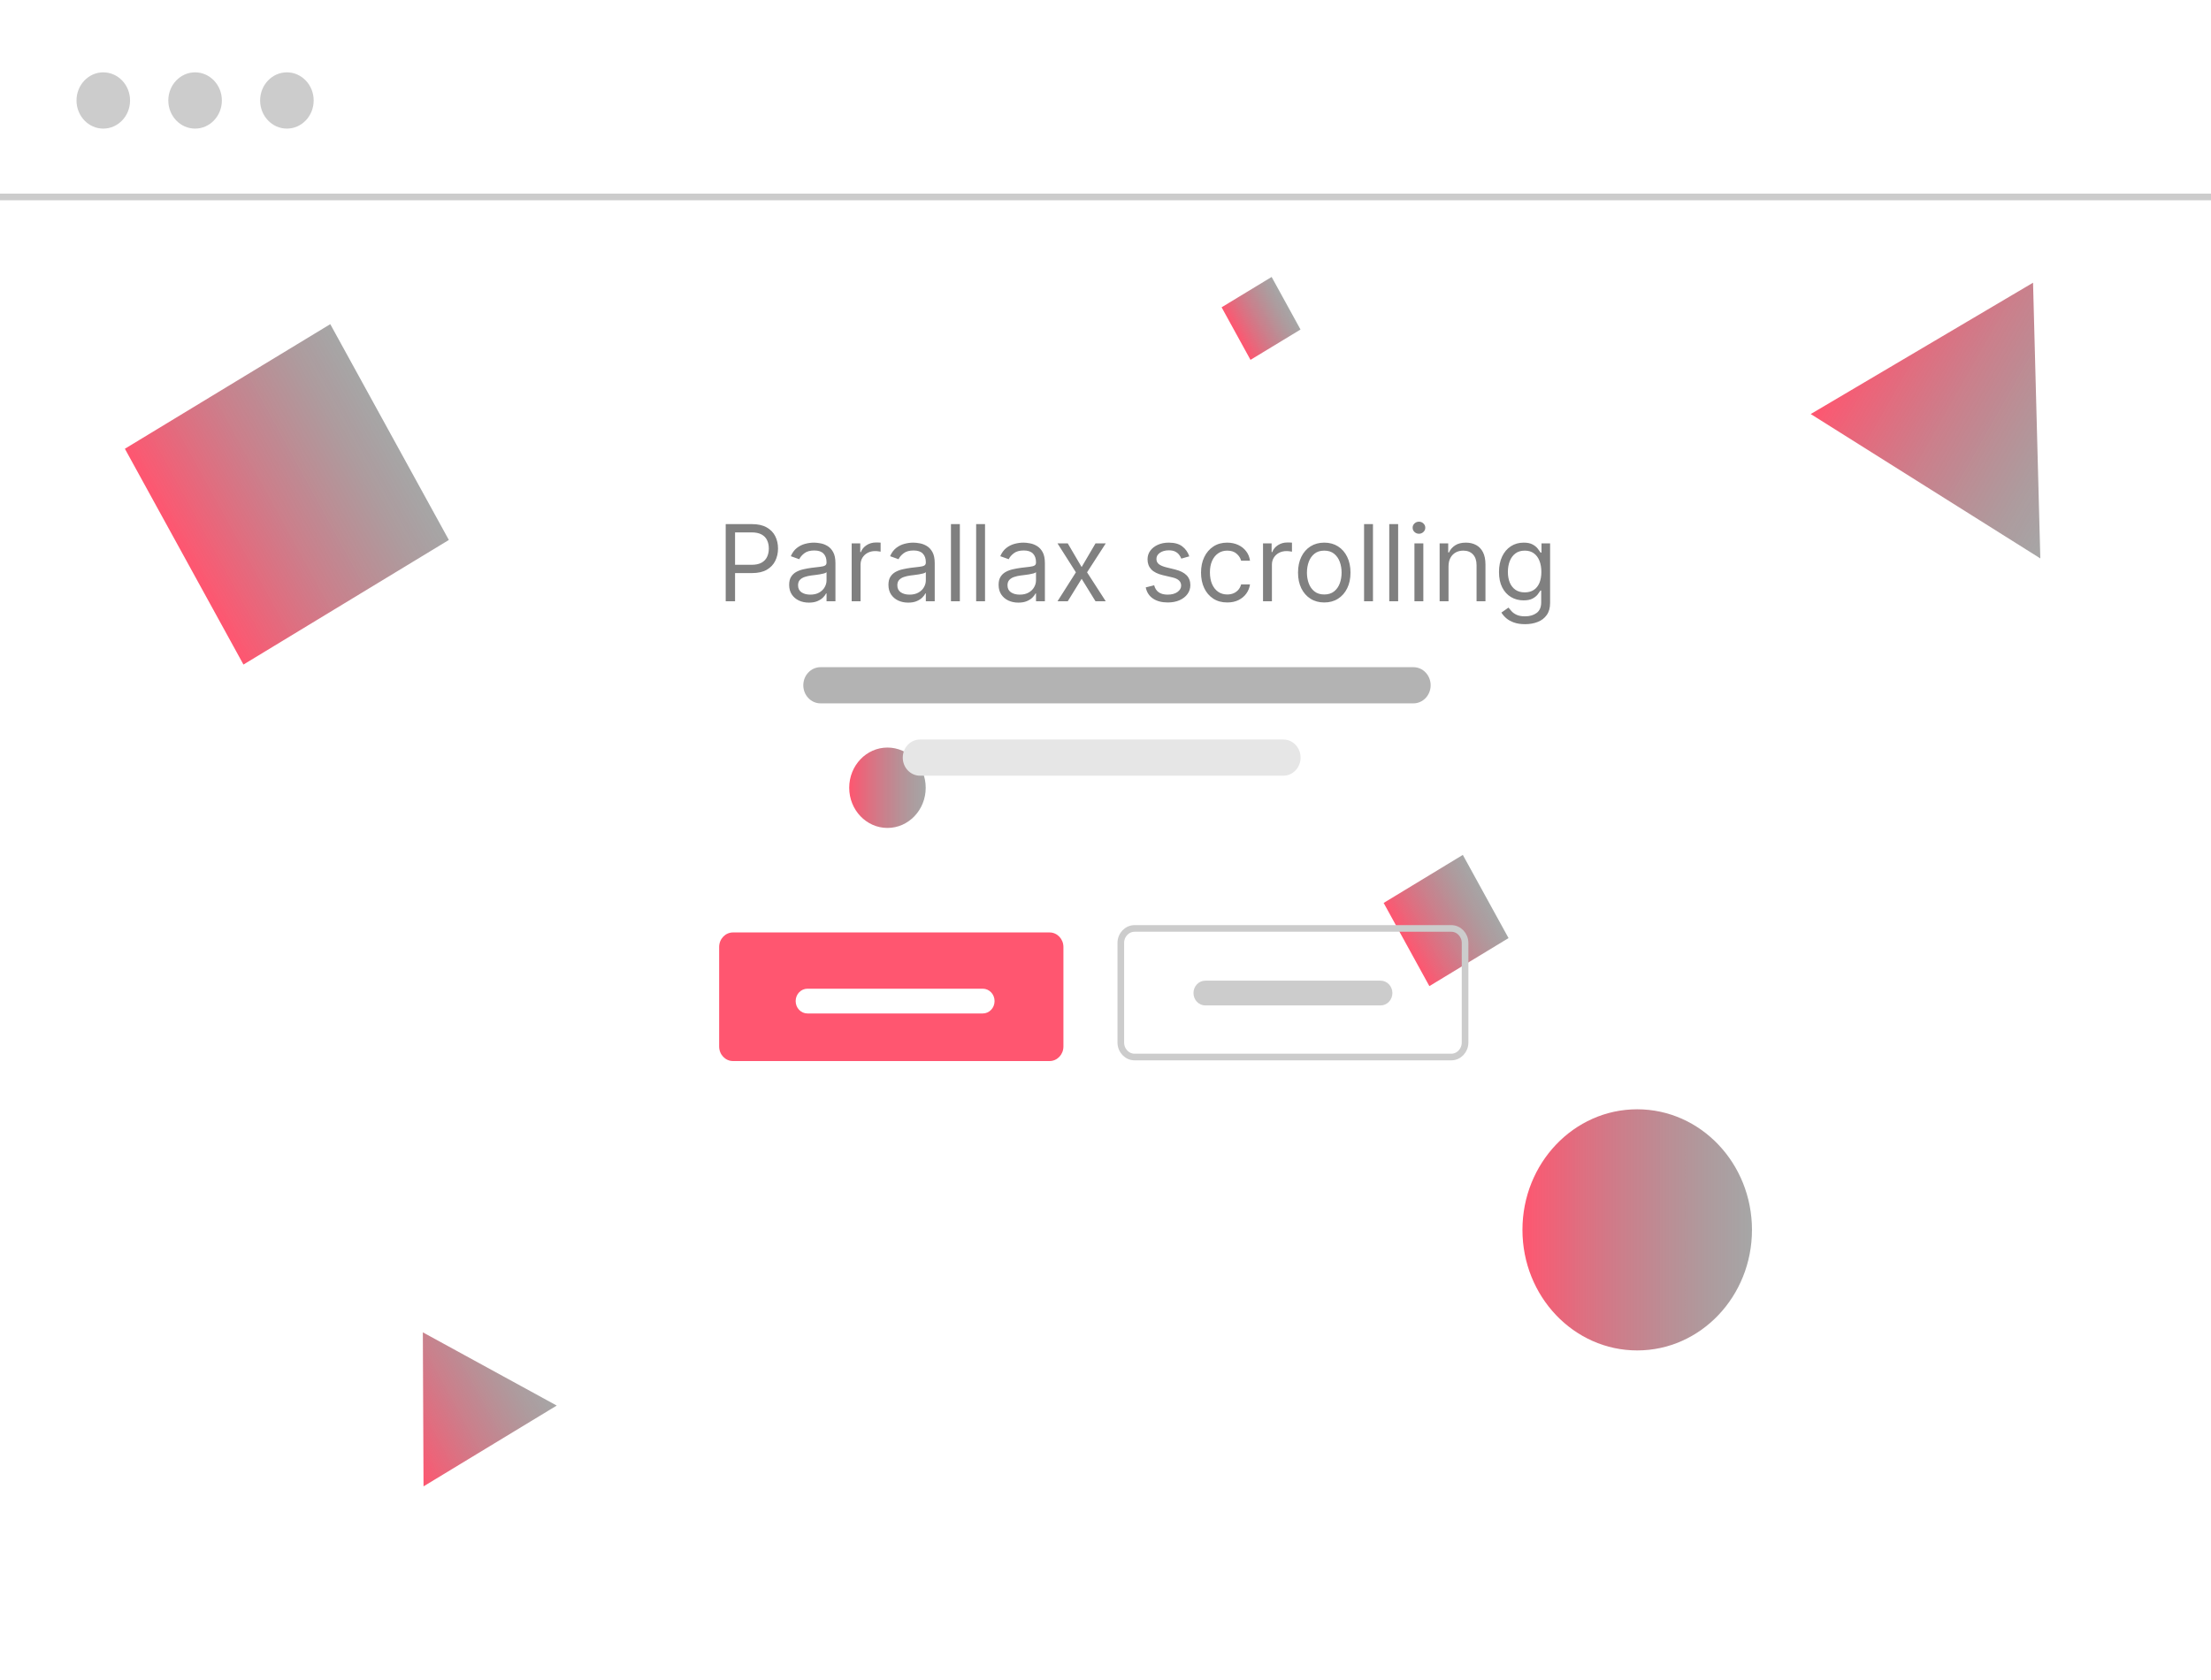 <svg xmlns="http://www.w3.org/2000/svg" width="250" height="190" viewBox="0 0 250 190" fill="none"><rect x="0" y="0" width="250" height="190" fill="#333333" stroke="none"/><g clip-path="url(#clip0_413_4988)"><rect width="250" height="190" fill="white"></rect><path d="M165.403 96.685L156.451 102.117L161.62 111.525L170.572 106.093L165.403 96.685Z" fill="url(#paint0_linear_413_4988)"></path><path d="M143.785 31.323L138.129 34.754L141.394 40.699L147.051 37.267L143.785 31.323Z" fill="url(#paint1_linear_413_4988)"></path><path d="M100.346 93.636C102.735 93.636 104.671 91.601 104.671 89.091C104.671 86.581 102.735 84.545 100.346 84.545C97.957 84.545 96.021 86.581 96.021 89.091C96.021 91.601 97.957 93.636 100.346 93.636Z" fill="url(#paint2_linear_413_4988)"></path><path d="M159.818 75.455H92.777C91.702 75.455 90.83 76.37 90.83 77.5C90.83 78.63 91.702 79.546 92.777 79.546H159.818C160.893 79.546 161.765 78.63 161.765 77.5C161.765 76.37 160.893 75.455 159.818 75.455Z" fill="#B3B3B3"></path><path d="M145.113 83.636H104.023C102.948 83.636 102.076 84.552 102.076 85.682C102.076 86.811 102.948 87.727 104.023 87.727H145.113C146.187 87.727 147.059 86.811 147.059 85.682C147.059 84.552 146.187 83.636 145.113 83.636Z" fill="#E6E6E6"></path><path d="M118.676 105.455H82.881C82.016 105.455 81.315 106.191 81.315 107.1V118.355C81.315 119.263 82.016 120 82.881 120H118.676C119.541 120 120.242 119.263 120.242 118.355V107.1C120.242 106.191 119.541 105.455 118.676 105.455Z" fill="#FF5670"></path><path d="M164.092 105H128.296C127.431 105 126.73 105.737 126.73 106.645V117.9C126.73 118.809 127.431 119.545 128.296 119.545H164.092C164.956 119.545 165.657 118.809 165.657 117.9V106.645C165.657 105.737 164.956 105 164.092 105Z" stroke="#CCCCCC" stroke-width="0.75" stroke-miterlimit="10"></path><path d="M111.125 111.818H91.298C90.562 111.818 89.966 112.445 89.966 113.218C89.966 113.992 90.562 114.618 91.298 114.618H111.125C111.86 114.618 112.457 113.992 112.457 113.218C112.457 112.445 111.86 111.818 111.125 111.818Z" fill="white"></path><path d="M156.107 110.909H136.28C135.545 110.909 134.948 111.536 134.948 112.309C134.948 113.082 135.545 113.709 136.28 113.709H156.107C156.843 113.709 157.439 113.082 157.439 112.309C157.439 111.536 156.843 110.909 156.107 110.909Z" fill="#CCCCCC"></path><path d="M0 22.273H250" stroke="#CCCCCC" stroke-width="0.75" stroke-miterlimit="10"></path><path d="M11.678 14.545C13.35 14.545 14.706 13.121 14.706 11.364C14.706 9.606 13.35 8.182 11.678 8.182C10.006 8.182 8.651 9.606 8.651 11.364C8.651 13.121 10.006 14.545 11.678 14.545Z" fill="#CCCCCC"></path><path d="M22.059 14.545C23.731 14.545 25.087 13.121 25.087 11.364C25.087 9.606 23.731 8.182 22.059 8.182C20.387 8.182 19.031 9.606 19.031 11.364C19.031 13.121 20.387 14.545 22.059 14.545Z" fill="#CCCCCC"></path><path d="M32.439 14.545C34.112 14.545 35.467 13.121 35.467 11.364C35.467 9.606 34.112 8.182 32.439 8.182C30.767 8.182 29.412 9.606 29.412 11.364C29.412 13.121 30.767 14.545 32.439 14.545Z" fill="#CCCCCC"></path><path d="M82.057 68V59.273H85.006C85.69 59.273 86.25 59.396 86.685 59.644C87.122 59.888 87.446 60.219 87.656 60.636C87.867 61.054 87.972 61.52 87.972 62.034C87.972 62.548 87.867 63.016 87.656 63.436C87.449 63.856 87.128 64.192 86.693 64.442C86.258 64.689 85.702 64.812 85.023 64.812H82.909V63.875H84.989C85.457 63.875 85.834 63.794 86.118 63.632C86.402 63.47 86.608 63.251 86.736 62.976C86.867 62.697 86.932 62.383 86.932 62.034C86.932 61.685 86.867 61.372 86.736 61.097C86.608 60.821 86.401 60.605 86.114 60.449C85.827 60.29 85.446 60.21 84.972 60.21H83.114V68H82.057ZM91.464 68.153C91.049 68.153 90.673 68.075 90.335 67.919C89.996 67.76 89.728 67.531 89.529 67.233C89.33 66.932 89.231 66.568 89.231 66.142C89.231 65.767 89.305 65.463 89.452 65.23C89.6 64.994 89.798 64.81 90.045 64.676C90.292 64.543 90.565 64.443 90.863 64.378C91.164 64.31 91.467 64.256 91.771 64.216C92.168 64.165 92.491 64.126 92.738 64.101C92.988 64.072 93.17 64.026 93.283 63.96C93.4 63.895 93.458 63.781 93.458 63.619V63.585C93.458 63.165 93.343 62.838 93.113 62.605C92.886 62.372 92.54 62.256 92.077 62.256C91.597 62.256 91.221 62.361 90.948 62.571C90.675 62.781 90.484 63.006 90.373 63.244L89.418 62.903C89.589 62.506 89.816 62.196 90.1 61.974C90.387 61.75 90.7 61.594 91.038 61.506C91.379 61.415 91.714 61.369 92.043 61.369C92.254 61.369 92.495 61.395 92.768 61.446C93.043 61.494 93.309 61.595 93.565 61.749C93.823 61.902 94.038 62.133 94.208 62.443C94.379 62.753 94.464 63.168 94.464 63.688V68H93.458V67.114H93.407C93.339 67.256 93.225 67.408 93.066 67.57C92.907 67.731 92.695 67.869 92.431 67.983C92.167 68.097 91.844 68.153 91.464 68.153ZM91.617 67.25C92.015 67.25 92.35 67.172 92.623 67.016C92.898 66.859 93.106 66.658 93.245 66.41C93.387 66.163 93.458 65.903 93.458 65.631V64.71C93.415 64.761 93.322 64.808 93.177 64.851C93.035 64.891 92.87 64.926 92.683 64.957C92.498 64.986 92.317 65.011 92.141 65.034C91.968 65.054 91.827 65.071 91.719 65.085C91.458 65.119 91.214 65.175 90.987 65.251C90.762 65.325 90.58 65.438 90.441 65.588C90.305 65.736 90.237 65.938 90.237 66.193C90.237 66.543 90.366 66.807 90.624 66.986C90.886 67.162 91.217 67.25 91.617 67.25ZM96.299 68V61.455H97.271V62.443H97.339C97.459 62.119 97.674 61.856 97.987 61.655C98.299 61.453 98.652 61.352 99.044 61.352C99.118 61.352 99.21 61.354 99.321 61.356C99.431 61.359 99.515 61.364 99.572 61.369V62.392C99.538 62.383 99.46 62.371 99.338 62.354C99.218 62.334 99.092 62.324 98.959 62.324C98.64 62.324 98.356 62.391 98.106 62.524C97.859 62.655 97.663 62.837 97.518 63.07C97.376 63.3 97.305 63.562 97.305 63.858V68H96.299ZM102.69 68.153C102.276 68.153 101.899 68.075 101.561 67.919C101.223 67.76 100.955 67.531 100.756 67.233C100.557 66.932 100.457 66.568 100.457 66.142C100.457 65.767 100.531 65.463 100.679 65.23C100.827 64.994 101.024 64.81 101.271 64.676C101.518 64.543 101.791 64.443 102.089 64.378C102.391 64.31 102.693 64.256 102.997 64.216C103.395 64.165 103.717 64.126 103.964 64.101C104.214 64.072 104.396 64.026 104.51 63.96C104.626 63.895 104.685 63.781 104.685 63.619V63.585C104.685 63.165 104.57 62.838 104.339 62.605C104.112 62.372 103.767 62.256 103.304 62.256C102.824 62.256 102.447 62.361 102.175 62.571C101.902 62.781 101.71 63.006 101.599 63.244L100.645 62.903C100.815 62.506 101.043 62.196 101.327 61.974C101.614 61.75 101.926 61.594 102.264 61.506C102.605 61.415 102.94 61.369 103.27 61.369C103.48 61.369 103.722 61.395 103.994 61.446C104.27 61.494 104.536 61.595 104.791 61.749C105.05 61.902 105.264 62.133 105.435 62.443C105.605 62.753 105.69 63.168 105.69 63.688V68H104.685V67.114H104.634C104.565 67.256 104.452 67.408 104.293 67.57C104.134 67.731 103.922 67.869 103.658 67.983C103.393 68.097 103.071 68.153 102.69 68.153ZM102.844 67.25C103.241 67.25 103.577 67.172 103.849 67.016C104.125 66.859 104.332 66.658 104.472 66.41C104.614 66.163 104.685 65.903 104.685 65.631V64.71C104.642 64.761 104.548 64.808 104.403 64.851C104.261 64.891 104.097 64.926 103.909 64.957C103.724 64.986 103.544 65.011 103.368 65.034C103.195 65.054 103.054 65.071 102.946 65.085C102.685 65.119 102.44 65.175 102.213 65.251C101.989 65.325 101.807 65.438 101.668 65.588C101.531 65.736 101.463 65.938 101.463 66.193C101.463 66.543 101.592 66.807 101.851 66.986C102.112 67.162 102.443 67.25 102.844 67.25ZM108.532 59.273V68H107.526V59.273H108.532ZM111.379 59.273V68H110.374V59.273H111.379ZM115.147 68.153C114.733 68.153 114.356 68.075 114.018 67.919C113.68 67.76 113.412 67.531 113.213 67.233C113.014 66.932 112.914 66.568 112.914 66.142C112.914 65.767 112.988 65.463 113.136 65.23C113.284 64.994 113.481 64.81 113.728 64.676C113.975 64.543 114.248 64.443 114.547 64.378C114.848 64.31 115.15 64.256 115.454 64.216C115.852 64.165 116.174 64.126 116.422 64.101C116.672 64.072 116.853 64.026 116.967 63.96C117.083 63.895 117.142 63.781 117.142 63.619V63.585C117.142 63.165 117.027 62.838 116.797 62.605C116.569 62.372 116.224 62.256 115.761 62.256C115.281 62.256 114.904 62.361 114.632 62.571C114.359 62.781 114.167 63.006 114.056 63.244L113.102 62.903C113.272 62.506 113.5 62.196 113.784 61.974C114.071 61.75 114.383 61.594 114.721 61.506C115.062 61.415 115.397 61.369 115.727 61.369C115.937 61.369 116.179 61.395 116.451 61.446C116.727 61.494 116.993 61.595 117.248 61.749C117.507 61.902 117.721 62.133 117.892 62.443C118.062 62.753 118.147 63.168 118.147 63.688V68H117.142V67.114H117.091C117.022 67.256 116.909 67.408 116.75 67.57C116.591 67.731 116.379 67.869 116.115 67.983C115.85 68.097 115.528 68.153 115.147 68.153ZM115.301 67.25C115.699 67.25 116.034 67.172 116.306 67.016C116.582 66.859 116.789 66.658 116.929 66.41C117.071 66.163 117.142 65.903 117.142 65.631V64.71C117.099 64.761 117.005 64.808 116.86 64.851C116.718 64.891 116.554 64.926 116.366 64.957C116.181 64.986 116.001 65.011 115.825 65.034C115.652 65.054 115.511 65.071 115.403 65.085C115.142 65.119 114.897 65.175 114.67 65.251C114.446 65.325 114.264 65.438 114.125 65.588C113.988 65.736 113.92 65.938 113.92 66.193C113.92 66.543 114.049 66.807 114.308 66.986C114.569 67.162 114.9 67.25 115.301 67.25ZM120.733 61.455L122.301 64.131L123.869 61.455H125.028L122.915 64.727L125.028 68H123.869L122.301 65.46L120.733 68H119.574L121.653 64.727L119.574 61.455H120.733ZM134.475 62.92L133.571 63.176C133.515 63.026 133.431 62.879 133.32 62.737C133.212 62.592 133.064 62.473 132.877 62.379C132.689 62.285 132.449 62.239 132.157 62.239C131.756 62.239 131.422 62.331 131.155 62.516C130.891 62.697 130.759 62.929 130.759 63.21C130.759 63.46 130.85 63.658 131.032 63.803C131.213 63.947 131.498 64.068 131.884 64.165L132.855 64.403C133.441 64.546 133.877 64.763 134.164 65.055C134.451 65.345 134.594 65.719 134.594 66.176C134.594 66.551 134.486 66.886 134.27 67.182C134.057 67.477 133.759 67.71 133.375 67.881C132.992 68.051 132.546 68.136 132.037 68.136C131.37 68.136 130.817 67.992 130.38 67.702C129.942 67.412 129.665 66.989 129.549 66.432L130.503 66.193C130.594 66.546 130.766 66.81 131.019 66.986C131.275 67.162 131.608 67.25 132.02 67.25C132.489 67.25 132.861 67.151 133.137 66.952C133.415 66.75 133.554 66.508 133.554 66.227C133.554 66 133.475 65.81 133.316 65.656C133.157 65.5 132.912 65.383 132.583 65.307L131.492 65.051C130.892 64.909 130.452 64.689 130.171 64.391C129.892 64.09 129.753 63.713 129.753 63.261C129.753 62.892 129.857 62.565 130.064 62.281C130.275 61.997 130.56 61.774 130.921 61.612C131.284 61.45 131.696 61.369 132.157 61.369C132.804 61.369 133.313 61.511 133.682 61.795C134.054 62.08 134.319 62.455 134.475 62.92ZM138.767 68.136C138.153 68.136 137.625 67.992 137.182 67.702C136.739 67.412 136.398 67.013 136.159 66.504C135.92 65.996 135.801 65.415 135.801 64.761C135.801 64.097 135.923 63.51 136.168 63.001C136.415 62.49 136.759 62.091 137.199 61.804C137.642 61.514 138.159 61.369 138.75 61.369C139.21 61.369 139.625 61.455 139.994 61.625C140.364 61.795 140.666 62.034 140.902 62.341C141.138 62.648 141.284 63.006 141.341 63.415H140.335C140.259 63.117 140.088 62.852 139.824 62.622C139.563 62.389 139.21 62.273 138.767 62.273C138.375 62.273 138.031 62.375 137.736 62.58C137.443 62.781 137.214 63.067 137.05 63.436C136.888 63.803 136.807 64.233 136.807 64.727C136.807 65.233 136.886 65.673 137.045 66.048C137.207 66.423 137.435 66.715 137.727 66.922C138.023 67.129 138.369 67.233 138.767 67.233C139.028 67.233 139.266 67.188 139.479 67.097C139.692 67.006 139.872 66.875 140.02 66.704C140.168 66.534 140.273 66.329 140.335 66.091H141.341C141.284 66.477 141.143 66.825 140.919 67.135C140.697 67.442 140.403 67.686 140.037 67.868C139.673 68.047 139.25 68.136 138.767 68.136ZM142.811 68V61.455H143.783V62.443H143.851C143.97 62.119 144.186 61.856 144.499 61.655C144.811 61.453 145.163 61.352 145.555 61.352C145.629 61.352 145.722 61.354 145.832 61.356C145.943 61.359 146.027 61.364 146.084 61.369V62.392C146.05 62.383 145.972 62.371 145.849 62.354C145.73 62.334 145.604 62.324 145.47 62.324C145.152 62.324 144.868 62.391 144.618 62.524C144.371 62.655 144.175 62.837 144.03 63.07C143.888 63.3 143.817 63.562 143.817 63.858V68H142.811ZM149.736 68.136C149.145 68.136 148.626 67.996 148.18 67.715C147.737 67.433 147.391 67.04 147.141 66.534C146.893 66.028 146.77 65.438 146.77 64.761C146.77 64.079 146.893 63.484 147.141 62.976C147.391 62.467 147.737 62.072 148.18 61.791C148.626 61.51 149.145 61.369 149.736 61.369C150.327 61.369 150.844 61.51 151.287 61.791C151.733 62.072 152.08 62.467 152.327 62.976C152.577 63.484 152.702 64.079 152.702 64.761C152.702 65.438 152.577 66.028 152.327 66.534C152.08 67.04 151.733 67.433 151.287 67.715C150.844 67.996 150.327 68.136 149.736 68.136ZM149.736 67.233C150.185 67.233 150.554 67.118 150.844 66.888C151.134 66.658 151.348 66.355 151.487 65.98C151.626 65.605 151.696 65.199 151.696 64.761C151.696 64.324 151.626 63.916 151.487 63.538C151.348 63.16 151.134 62.855 150.844 62.622C150.554 62.389 150.185 62.273 149.736 62.273C149.287 62.273 148.918 62.389 148.628 62.622C148.338 62.855 148.124 63.16 147.984 63.538C147.845 63.916 147.776 64.324 147.776 64.761C147.776 65.199 147.845 65.605 147.984 65.98C148.124 66.355 148.338 66.658 148.628 66.888C148.918 67.118 149.287 67.233 149.736 67.233ZM155.243 59.273V68H154.237V59.273H155.243ZM158.09 59.273V68H157.085V59.273H158.09ZM159.932 68V61.455H160.938V68H159.932ZM160.444 60.364C160.248 60.364 160.078 60.297 159.936 60.163C159.797 60.03 159.728 59.869 159.728 59.682C159.728 59.494 159.797 59.334 159.936 59.2C160.078 59.067 160.248 59 160.444 59C160.64 59 160.807 59.067 160.946 59.2C161.088 59.334 161.159 59.494 161.159 59.682C161.159 59.869 161.088 60.03 160.946 60.163C160.807 60.297 160.64 60.364 160.444 60.364ZM163.786 64.062V68H162.78V61.455H163.751V62.477H163.837C163.99 62.145 164.223 61.878 164.536 61.676C164.848 61.472 165.251 61.369 165.746 61.369C166.189 61.369 166.577 61.46 166.909 61.642C167.241 61.821 167.5 62.094 167.685 62.46C167.869 62.824 167.962 63.284 167.962 63.841V68H166.956V63.909C166.956 63.395 166.822 62.994 166.555 62.707C166.288 62.418 165.922 62.273 165.456 62.273C165.135 62.273 164.848 62.342 164.595 62.481C164.345 62.621 164.148 62.824 164.003 63.091C163.858 63.358 163.786 63.682 163.786 64.062ZM172.441 70.591C171.956 70.591 171.538 70.528 171.189 70.403C170.839 70.281 170.548 70.119 170.315 69.918C170.085 69.719 169.902 69.506 169.765 69.278L170.566 68.716C170.657 68.835 170.772 68.972 170.912 69.125C171.051 69.281 171.241 69.416 171.483 69.53C171.727 69.646 172.047 69.704 172.441 69.704C172.97 69.704 173.406 69.577 173.75 69.321C174.093 69.065 174.265 68.665 174.265 68.119V66.79H174.18C174.106 66.909 174.001 67.057 173.865 67.233C173.731 67.406 173.538 67.561 173.285 67.697C173.035 67.831 172.697 67.898 172.271 67.898C171.743 67.898 171.268 67.773 170.848 67.523C170.43 67.273 170.099 66.909 169.855 66.432C169.613 65.954 169.493 65.375 169.493 64.693C169.493 64.023 169.61 63.439 169.846 62.942C170.082 62.442 170.41 62.055 170.831 61.783C171.251 61.507 171.737 61.369 172.288 61.369C172.714 61.369 173.052 61.44 173.302 61.582C173.555 61.722 173.748 61.881 173.882 62.06C174.018 62.236 174.123 62.381 174.197 62.494H174.299V61.455H175.271V68.188C175.271 68.75 175.143 69.207 174.887 69.56C174.635 69.915 174.294 70.175 173.865 70.34C173.439 70.507 172.964 70.591 172.441 70.591ZM172.407 66.994C172.811 66.994 173.152 66.902 173.43 66.717C173.708 66.533 173.92 66.267 174.065 65.921C174.21 65.574 174.282 65.159 174.282 64.676C174.282 64.204 174.211 63.788 174.069 63.428C173.927 63.067 173.717 62.784 173.439 62.58C173.16 62.375 172.816 62.273 172.407 62.273C171.981 62.273 171.626 62.381 171.342 62.597C171.061 62.812 170.849 63.102 170.707 63.466C170.568 63.83 170.498 64.233 170.498 64.676C170.498 65.131 170.569 65.533 170.711 65.882C170.856 66.229 171.069 66.501 171.35 66.7C171.635 66.896 171.987 66.994 172.407 66.994Z" fill="#808080"></path><path d="M37.344 36.661L14.12 50.752L27.528 75.158L50.752 61.067L37.344 36.661Z" fill="url(#paint3_linear_413_4988)"></path><path d="M185.121 152.727C192.287 152.727 198.097 146.622 198.097 139.091C198.097 131.56 192.287 125.455 185.121 125.455C177.955 125.455 172.145 131.56 172.145 139.091C172.145 146.622 177.955 152.727 185.121 152.727Z" fill="url(#paint4_linear_413_4988)"></path><path d="M47.811 150.682L47.889 168.1L62.95 158.963L47.811 150.682Z" fill="url(#paint5_linear_413_4988)"></path><path d="M229.879 31.973L204.74 46.827L230.701 63.154L229.879 31.973Z" fill="url(#paint6_linear_413_4988)"></path></g><defs><linearGradient id="paint0_linear_413_4988" x1="159.033" y1="106.817" x2="168.202" y2="101.779" gradientUnits="userSpaceOnUse"><stop stop-color="#FF5670"></stop><stop offset="0.42" stop-color="#C56877" stop-opacity="0.86"></stop><stop offset="0.81" stop-color="#93797D" stop-opacity="0.75"></stop><stop offset="1" stop-color="#808080" stop-opacity="0.7"></stop></linearGradient><linearGradient id="paint1_linear_413_4988" x1="139.767" y1="37.718" x2="145.56" y2="34.535" gradientUnits="userSpaceOnUse"><stop stop-color="#FF5670"></stop><stop offset="0.42" stop-color="#C56877" stop-opacity="0.86"></stop><stop offset="0.81" stop-color="#93797D" stop-opacity="0.75"></stop><stop offset="1" stop-color="#808080" stop-opacity="0.7"></stop></linearGradient><linearGradient id="paint2_linear_413_4988" x1="96.021" y1="89.091" x2="104.671" y2="89.091" gradientUnits="userSpaceOnUse"><stop stop-color="#FF5670"></stop><stop offset="0.42" stop-color="#C56877" stop-opacity="0.86"></stop><stop offset="0.81" stop-color="#93797D" stop-opacity="0.75"></stop><stop offset="1" stop-color="#808080" stop-opacity="0.7"></stop></linearGradient><linearGradient id="paint3_linear_413_4988" x1="20.824" y1="62.955" x2="44.61" y2="49.887" gradientUnits="userSpaceOnUse"><stop stop-color="#FF5670"></stop><stop offset="0.42" stop-color="#C56877" stop-opacity="0.86"></stop><stop offset="0.81" stop-color="#93797D" stop-opacity="0.75"></stop><stop offset="1" stop-color="#808080" stop-opacity="0.7"></stop></linearGradient><linearGradient id="paint4_linear_413_4988" x1="172.145" y1="139.091" x2="198.097" y2="139.091" gradientUnits="userSpaceOnUse"><stop stop-color="#FF5670"></stop><stop offset="0.42" stop-color="#C56877" stop-opacity="0.86"></stop><stop offset="0.81" stop-color="#93797D" stop-opacity="0.75"></stop><stop offset="1" stop-color="#808080" stop-opacity="0.7"></stop></linearGradient><linearGradient id="paint5_linear_413_4988" x1="44.286" y1="161.557" x2="59.716" y2="153.08" gradientUnits="userSpaceOnUse"><stop stop-color="#FF5670"></stop><stop offset="0.42" stop-color="#C56877" stop-opacity="0.86"></stop><stop offset="0.81" stop-color="#93797D" stop-opacity="0.75"></stop><stop offset="1" stop-color="#808080" stop-opacity="0.7"></stop></linearGradient><linearGradient id="paint6_linear_413_4988" x1="211.181" y1="35.529" x2="237.804" y2="50.685" gradientUnits="userSpaceOnUse"><stop stop-color="#FF5670"></stop><stop offset="0.42" stop-color="#C56877" stop-opacity="0.86"></stop><stop offset="0.81" stop-color="#93797D" stop-opacity="0.75"></stop><stop offset="1" stop-color="#808080" stop-opacity="0.7"></stop></linearGradient><clipPath id="clip0_413_4988"><rect width="250" height="190" fill="white"></rect></clipPath></defs></svg>